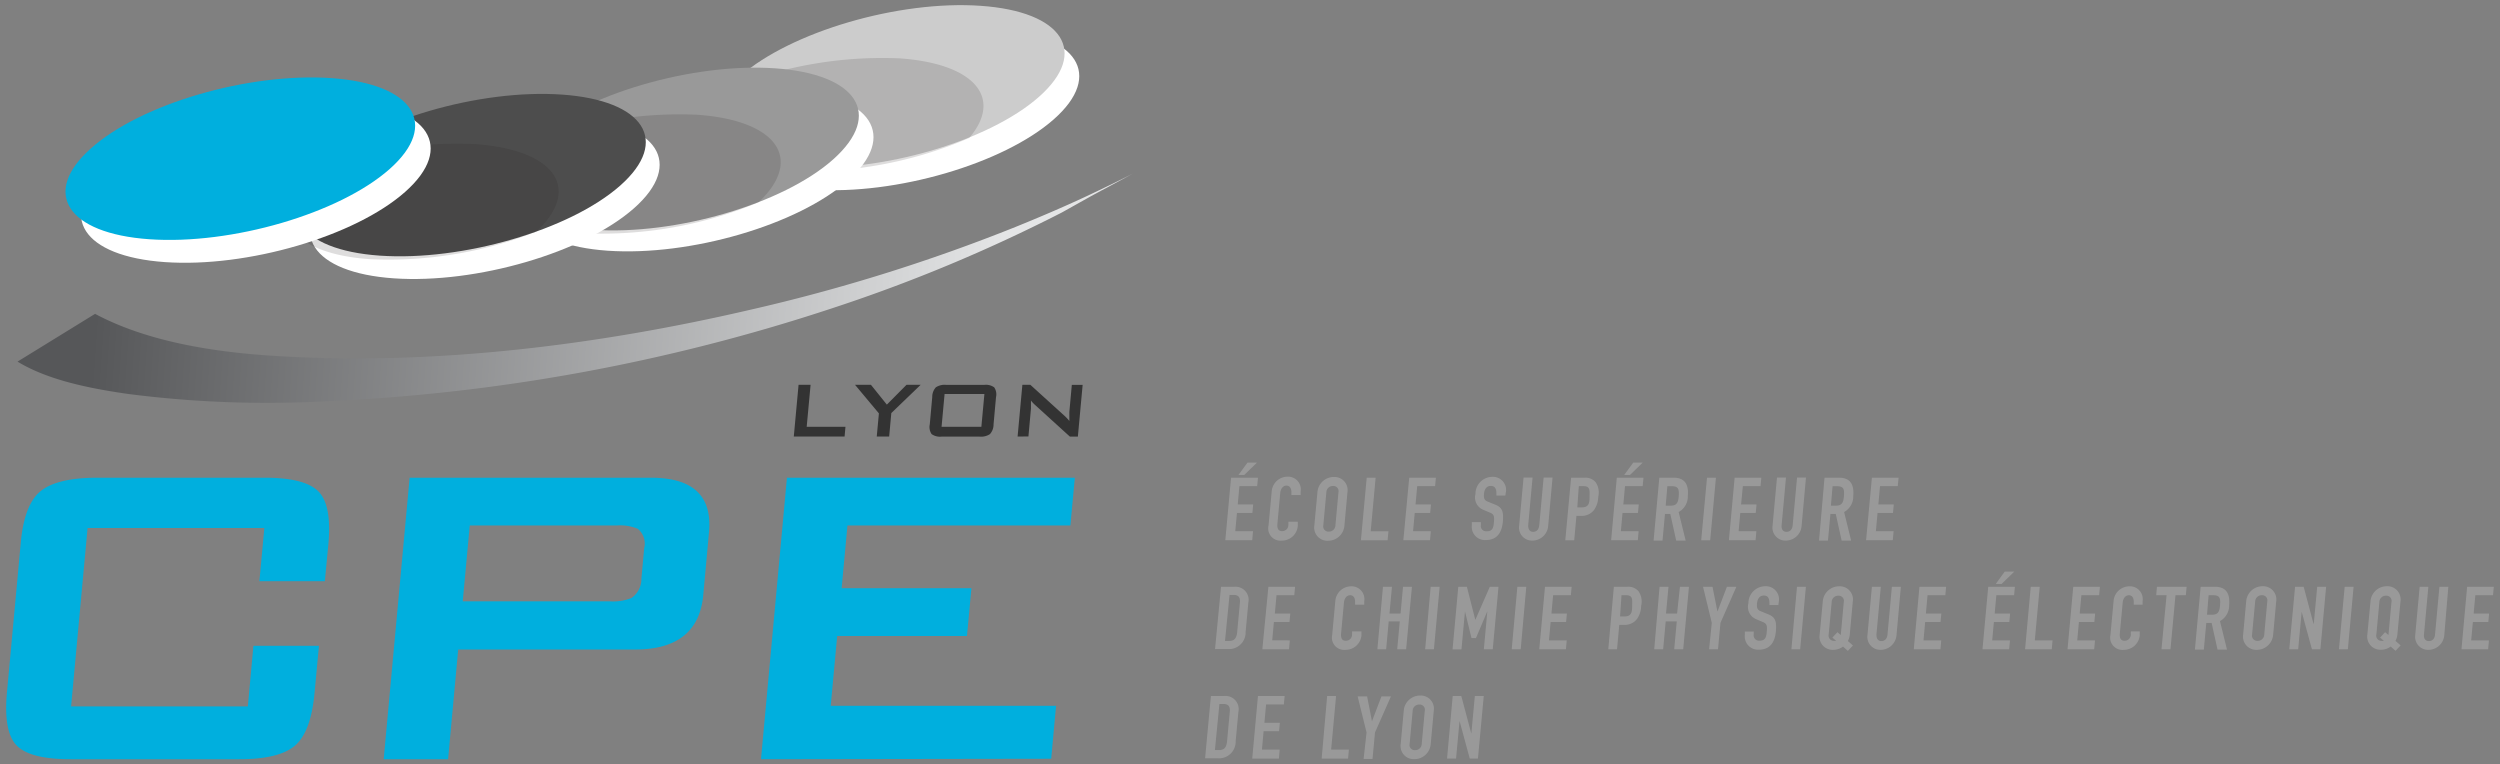<svg id="Calque_1" data-name="Calque 1" xmlns="http://www.w3.org/2000/svg" width="314" height="96" viewBox="0 0 314 96"><rect x="0" y="0" width="314" height="96" fill="#808080" stroke="none"/><defs><style>.cls-1{fill:url(#linear-gradient)}.cls-2{fill:#00afde}.cls-3{fill:#333}.cls-4{isolation:isolate}.cls-5{fill:#fff}.cls-6{fill:#ccc}.cls-7{fill:#231f20;opacity:.15}.cls-8{fill:#999}.cls-9{fill:#4d4d4d}</style><linearGradient id="linear-gradient" x1="125.43" y1="39.05" x2="12.55" y2="31.02" gradientUnits="userSpaceOnUse"><stop offset="0" stop-color="#e4e5e6"/><stop offset="1" stop-color="#565759"/></linearGradient></defs><title>logo-full</title><path class="cls-1" d="M142.28 21.81c-.66.34-1.33.67-2 1-1.26.63-2.54 1.23-3.82 1.84-2.91 1.36-5.89 2.63-8.9 3.85a223 223 0 0 1-33.38 10.42c-19.15 4.45-39.7 7-59.37 5.8-7.67-.45-16.21-1.74-22.87-5.3l-9.74 6c3.82 2.32 9 3.36 13.88 4.06a136.84 136.84 0 0 0 24.49.94 235.44 235.44 0 0 0 64-11.72 200 200 0 0 0 28.78-12l5.65-3.16-.61.35q-3.39 1.86 3.89-2.08z"/><path class="cls-2" d="M33.2 66.32H11l-2.07 22.4h22.2l.7-7.61h8.23L39.51 87q-.45 4.93-2.46 6.65T30 95.36H8.87q-5.07 0-6.76-1.71T.87 87l1.72-18.63q.41-4.93 2.46-6.64T12.13 60h21.1q5.07 0 6.77 1.73t1.24 6.65L40.8 73h-8.22zm14.99 29.04L51.45 60h30.29q7.94 0 7.31 6.85l-.72 7.88q-.63 6.85-8.58 6.85h-22.2l-1.27 13.78zM77.48 66H59l-.88 9.53H76.6a6.28 6.28 0 0 0 2.71-.42 2.89 2.89 0 0 0 1.25-2.43l.35-3.83a2.4 2.4 0 0 0-.8-2.43 5.73 5.73 0 0 0-2.63-.42zm18.1 29.36L98.84 60H135l-.56 6h-28l-.73 7.88h16.3l-.56 6h-16.3l-.81 8.77h28.3l-.61 6.65z"/><path class="cls-3" d="M99.7 54.83l.6-6.5h1.51l-.49 5.28h4.87l-.11 1.22zm10.42 0l.27-2.91-3-3.59h2l2 2.49 2.47-2.49h1.78l-3.69 3.55-.27 2.95zm6.97-4.96a1.79 1.79 0 0 1 .45-1.22 2 2 0 0 1 1.3-.31h4.79a1.78 1.78 0 0 1 1.24.31 1.54 1.54 0 0 1 .23 1.22l-.31 3.43a1.8 1.8 0 0 1-.45 1.22 2 2 0 0 1-1.3.32h-4.79a1.78 1.78 0 0 1-1.24-.32 1.57 1.57 0 0 1-.23-1.22zm1.17 3.74h5l.38-4.12h-5zm9.55 1.22l.6-6.5h1l4.22 3.83a6 6 0 0 1 .68.71c0-.6 0-1 0-1.12l.31-3.41h1.36l-.6 6.5h-1l-4.4-4a4.09 4.09 0 0 1-.49-.53c0 .42 0 .76 0 1l-.32 3.51z"/><g class="cls-4"><path class="cls-5" d="M94.83 12.39c-6.31 5.59-3 10.71 7.33 11.42S126 20.58 132.34 15s3-10.71-7.33-11.42-23.87 3.22-30.18 8.81"/></g><g class="cls-4"><path class="cls-6" d="M93 9.54c-6.31 5.59-3 10.71 7.33 11.43s23.87-3.23 30.18-8.82 3-10.7-7.33-11.42S99.33 4 93 9.54"/></g><path class="cls-7" d="M113 7.33a51.24 51.24 0 0 0-22.44 4.14c-4.3 5-.75 9.35 8.73 10a51.19 51.19 0 0 0 22.44-4.14c4.27-5 .74-9.33-8.73-10z"/><g class="cls-4"><path class="cls-5" d="M69 20.07c-6.31 5.59-3 10.71 7.33 11.42s23.87-3.23 30.18-8.82 3-10.71-7.34-11.42S75.35 14.47 69 20.07"/></g><g class="cls-4"><path class="cls-8" d="M67.15 17.44c-6.31 5.59-3 10.71 7.33 11.42s23.88-3.22 30.19-8.86 3-10.71-7.33-11.42-23.87 3.23-30.18 8.82"/></g><path class="cls-7" d="M87.53 14.41a51.14 51.14 0 0 0-21.84 3.89c-5.71 5.43-2.35 10.33 7.76 11a51.12 51.12 0 0 0 21.83-3.89c5.72-5.41 2.36-10.3-7.75-11z"/><g class="cls-4"><path class="cls-5" d="M42.14 23.54c-6.31 5.59-3 10.71 7.33 11.42s23.87-3.23 30.18-8.82 3-10.71-7.33-11.42-23.87 3.23-30.17 8.82"/></g><g class="cls-4"><path class="cls-9" d="M40.4 20.69c-6.31 5.59-3 10.71 7.33 11.42s23.87-3.22 30.18-8.81 3-10.7-7.33-11.42-23.87 3.22-30.18 8.81"/></g><path class="cls-7" d="M59.62 18.1a50.92 50.92 0 0 0-20.77 3.46c-5.75 5.44-2.4 10.34 7.73 11a50.93 50.93 0 0 0 20.78-3.46c5.75-5.4 2.39-10.3-7.74-11z"/><g class="cls-4"><path class="cls-5" d="M13.38 21.5c-6.31 5.59-3 10.7 7.33 11.42s23.87-3.23 30.18-8.82 3-10.71-7.33-11.42-23.88 3.22-30.18 8.82"/></g><g class="cls-4"><path class="cls-2" d="M11.43 18.63c-6.31 5.59-3 10.7 7.33 11.42s23.87-3.23 30.18-8.82 3-10.71-7.33-11.42S17.74 13 11.43 18.63"/></g><path class="cls-8" d="M154.62 60H158l-.1 1.06h-2.23l-.21 2.3h1.94l-.1 1.06h-1.94l-.21 2.3h2.23l-.1 1.13h-3.38zm2.07-1.9h1.19l-1.6 1.55h-.73zm6.31 7.98a2 2 0 0 1-2 1.82 1.54 1.54 0 0 1-1.67-1.9l.4-4.32a2 2 0 0 1 2-1.81 1.6 1.6 0 0 1 1.63 1.87v.44h-1.16v-.37c0-.44-.19-.82-.62-.82s-.73.39-.78.92l-.37 4c0 .45.1.8.61.8a.77.77 0 0 0 .78-.79v-.39H163zm2.47-4.25a2.06 2.06 0 0 1 2.06-1.92 1.65 1.65 0 0 1 1.71 1.92l-.38 4.17a2.06 2.06 0 0 1-2.06 1.92 1.66 1.66 0 0 1-1.72-1.92zm.74 4.15a.65.65 0 0 0 .69.79.81.81 0 0 0 .83-.79l.38-4.15a.65.65 0 0 0-.69-.79.81.81 0 0 0-.83.79zm5.45-5.98h1.12l-.62 6.73h2.23l-.11 1.13h-3.35zm5.34 0h3.35l-.1 1.06H178l-.21 2.3h1.94l-.1 1.06h-1.94l-.21 2.3h2.23l-.1 1.13h-3.35zm12.07 2.24h-1.12v-.26c0-.52-.13-.95-.71-.95s-.81.5-.85 1 0 .82.54 1l.83.34c1 .37 1.09 1 1 2.15-.12 1.33-.7 2.31-2.15 2.31a1.66 1.66 0 0 1-1.75-1.83v-.42H186v.35a.67.67 0 0 0 .72.8c.76 0 .86-.45.92-1.17s0-1-.54-1.19l-.78-.33a1.67 1.67 0 0 1-1-2 2.13 2.13 0 0 1 2.13-2.15 1.65 1.65 0 0 1 1.71 1.78zm5.38 3.83a2 2 0 0 1-2 1.83 1.63 1.63 0 0 1-1.65-1.83l.56-6.09h1.13l-.55 6c0 .55.22.82.62.82s.72-.26.77-.82l.55-6H195zm2.88-6.07H199a1.68 1.68 0 0 1 1.4.55 2.28 2.28 0 0 1 .34 1.84 3 3 0 0 1-.47 1.58 1.92 1.92 0 0 1-1.71.82H198l-.28 3.07h-1.12zm.78 3.73h.54c.91 0 1-.54 1-1.32s.12-1.35-.76-1.35h-.59zm4.96-3.73h3.35l-.1 1.06h-2.22l-.21 2.3h1.94l-.1 1.06h-1.94l-.21 2.3h2.23l-.1 1.13h-3.35zm2.07-1.9h1.19l-1.6 1.55H204zm3.27 1.9h1.81c1.34 0 1.91.79 1.77 2.31a2.22 2.22 0 0 1-1.15 2l.88 3.59h-1.19l-.74-3.35h-.67l-.31 3.35h-1.12zm.8 3.51h.64c.78 0 .95-.44 1-1.22s0-1.22-.85-1.22h-.58zM214.4 60h1.12l-.72 7.86h-1.13zm3.47 0h3.35l-.1 1.06h-2.22l-.22 2.3h1.94l-.1 1.06h-1.94l-.21 2.3h2.23l-.1 1.13h-3.35zm8.41 6.07a2 2 0 0 1-2 1.83 1.63 1.63 0 0 1-1.65-1.83l.56-6.09h1.13l-.55 6c-.05.55.22.82.62.82s.72-.26.77-.82l.55-6h1.12zm2.88-6.07H231c1.33 0 1.91.79 1.77 2.31a2.23 2.23 0 0 1-1.15 2l.88 3.59h-1.19l-.74-3.35h-.67l-.31 3.35h-1.12zm.8 3.51h.64c.78 0 .94-.44 1-1.22s0-1.22-.85-1.22h-.58zm5.15-3.51h3.35l-.1 1.06h-2.23l-.21 2.3h1.94l-.1 1.06h-1.94l-.21 2.3h2.23l-.11 1.13h-3.35zm-81.75 13.7H155a1.65 1.65 0 0 1 1.79 2l-.34 3.67a2.09 2.09 0 0 1-2.27 2.15h-1.57zm.5 6.8h.52c.63 0 .9-.31 1-1l.35-3.78c.06-.62-.12-1-.78-1h-.52zm5.45-6.8h3.35l-.1 1.06h-2.23l-.21 2.3h1.94l-.1 1.06H160l-.21 2.31H162l-.1 1.12h-3.35zM171 79.8a2 2 0 0 1-2 1.82 1.54 1.54 0 0 1-1.68-1.85l.4-4.32a2 2 0 0 1 2-1.81 1.61 1.61 0 0 1 1.63 1.87v.44h-1.15v-.37c0-.45-.19-.82-.62-.82s-.73.38-.78.92l-.37 4c0 .45.1.8.61.8a.77.77 0 0 0 .78-.79v-.39H171zm2.7-6.1h1.13l-.31 3.36h1.39l.31-3.36h1.12l-.73 7.85h-1.12l.32-3.5h-1.39l-.32 3.5H173zm5.99 0h1.13l-.72 7.85H179zm3.47 0h1.08l1.06 4.16 1.82-4.16h1.09l-.72 7.85h-1.12l.44-4.78-1.43 3.37h-.56l-.82-3.36-.44 4.78h-1.12zm7.42 0h1.12l-.7 7.85h-1.13zm3.47 0h3.35l-.1 1.06h-2.23l-.21 2.3h1.94l-.1 1.06h-1.94l-.21 2.31h2.23l-.1 1.12h-3.35zm8.65 0h1.69a1.67 1.67 0 0 1 1.4.55 2.28 2.28 0 0 1 .34 1.84 3 3 0 0 1-.47 1.58 1.91 1.91 0 0 1-1.71.81h-.57l-.28 3.07H202zm.78 3.73h.52c.91 0 1-.54 1-1.32s.13-1.35-.76-1.35h-.58zm4.96-3.73h1.12l-.31 3.36h1.39l.36-3.36h1.13l-.72 7.85h-1.13l.32-3.5h-1.39l-.32 3.5h-1.12zm6.56 4.53l-1.1-4.53h1.19l.62 3.12 1.19-3.12h1.19l-2 4.53-.31 3.32h-1.12zm8.36-2.23h-1.12v-.25c0-.52-.13-.95-.71-.95s-.81.5-.85 1 0 .82.54 1l.83.34c1 .37 1.09 1 1 2.15-.12 1.33-.7 2.31-2.15 2.31a1.67 1.67 0 0 1-1.75-1.86v-.42h1.12v.35a.67.67 0 0 0 .72.8c.76 0 .86-.45.92-1.17s0-1-.54-1.19l-.77-.33a1.67 1.67 0 0 1-1-2 2.13 2.13 0 0 1 2.13-2.15 1.65 1.65 0 0 1 1.71 1.78zm2.34-2.3h1.12l-.72 7.85H225zm3.24 1.85a2.06 2.06 0 0 1 2.06-1.91 1.65 1.65 0 0 1 1.71 1.92l-.38 4.15a2 2 0 0 1-.24.8l.64.56-.64.68-.61-.54a2 2 0 0 1-1.22.41 1.65 1.65 0 0 1-1.71-1.92zm.74 4.15a.66.66 0 0 0 .69.79.63.63 0 0 0 .25 0l-.47-.41.63-.68.42.36.38-4.15a.65.65 0 0 0-.69-.79.81.81 0 0 0-.83.79zm8.52.09a2 2 0 0 1-2 1.83 1.63 1.63 0 0 1-1.65-1.83l.56-6.09h1.12l-.55 6c0 .55.22.82.62.82s.72-.26.77-.82l.55-6h1.13zm2.88-6.09h3.35l-.1 1.06h-2.23l-.21 2.3h1.94l-.1 1.06h-1.93l-.21 2.31h2.23l-.1 1.12h-3.35zm8.64 0h3.35l-.1 1.06h-2.23l-.21 2.3h1.94l-.1 1.06h-1.94l-.21 2.31h2.23l-.1 1.12H249zm2.07-1.91H253l-1.6 1.55h-.73zm3.27 1.91h1.13l-.62 6.73h2.23l-.1 1.12h-3.35zm5.34 0h3.35l-.1 1.06h-2.23l-.21 2.3h1.94l-.1 1.06h-1.94l-.21 2.31h2.23l-.1 1.12h-3.35zm8.35 6.1a2 2 0 0 1-2 1.82 1.54 1.54 0 0 1-1.68-1.85l.4-4.32a2 2 0 0 1 2-1.81 1.61 1.61 0 0 1 1.64 1.87v.44H268v-.37c0-.45-.19-.82-.61-.82s-.73.38-.78.92l-.37 4c0 .45.1.8.61.8a.77.77 0 0 0 .78-.79v-.39h1.12zm3.37-5.04h-1.3l.09-1.06h3.73l-.1 1.06h-1.3l-.63 6.79h-1.13zm4.28-1.06h1.81c1.33 0 1.91.79 1.77 2.31a2.23 2.23 0 0 1-1.15 2l.88 3.58h-1.19l-.74-3.35h-.67l-.31 3.35h-1.12zm.8 3.51h.64c.78 0 .94-.44 1-1.23s0-1.22-.85-1.22h-.59zm4.92-1.66a2.06 2.06 0 0 1 2.06-1.92 1.66 1.66 0 0 1 1.71 1.92l-.38 4.15a2.06 2.06 0 0 1-2.06 1.92 1.66 1.66 0 0 1-1.71-1.92zm.74 4.15a.66.66 0 0 0 .69.79.81.81 0 0 0 .84-.79l.38-4.15a.65.65 0 0 0-.69-.79.81.81 0 0 0-.83.79zm5.4-6h1.08l1.26 4.73.44-4.73h1.12l-.72 7.85h-1.06l-1.29-4.72-.44 4.72h-1.12zm6.23 0h1.12l-.72 7.85h-1.12zm3.24 1.85a2.06 2.06 0 0 1 2.06-1.92 1.66 1.66 0 0 1 1.71 1.92l-.39 4.15a2 2 0 0 1-.24.8l.65.56-.64.68-.61-.54a2 2 0 0 1-1.22.41 1.66 1.66 0 0 1-1.71-1.92zm.74 4.15a.65.65 0 0 0 .69.79.63.63 0 0 0 .25 0l-.47-.41.63-.68.42.36.38-4.15a.65.65 0 0 0-.69-.79.81.81 0 0 0-.83.79zm8.53.09a2 2 0 0 1-2 1.83 1.63 1.63 0 0 1-1.65-1.83l.56-6.09H305l-.55 6c-.05.55.22.82.62.82s.72-.26.77-.82l.55-6h1.12zm2.87-6.09h3.35l-.1 1.06h-2.22l-.21 2.3h1.94l-.1 1.06h-1.94l-.21 2.31h2.23l-.1 1.12h-3.35zM152.09 87.42h1.66a1.65 1.65 0 0 1 1.79 2l-.34 3.67a2.09 2.09 0 0 1-2.27 2.15h-1.57zm.5 6.79h.52c.63 0 .9-.31 1-1l.35-3.79c.06-.62-.12-1-.78-1h-.52zm5.41-6.79h3.35l-.1 1.06h-2.23l-.21 2.3h1.94l-.1 1.06h-1.94l-.21 2.31h2.23l-.1 1.13h-3.35zm8.69 0h1.12l-.62 6.73h2.23l-.1 1.13H166zm4.95 4.58l-1.12-4.53h1.19l.61 3.12 1.19-3.12h1.19l-2 4.53-.31 3.32h-1.12zm4.67-2.72a2.06 2.06 0 0 1 2.06-1.92 1.65 1.65 0 0 1 1.71 1.92l-.38 4.15a2.06 2.06 0 0 1-2.06 1.92 1.65 1.65 0 0 1-1.71-1.92zm.74 4.15a.65.65 0 0 0 .69.79.81.81 0 0 0 .83-.79l.38-4.15a.65.65 0 0 0-.69-.79.81.81 0 0 0-.83.79zm5.41-6.01h1.08l1.26 4.73.44-4.73h1.12l-.73 7.85h-1.03l-1.28-4.72-.44 4.72h-1.13z"/></svg>